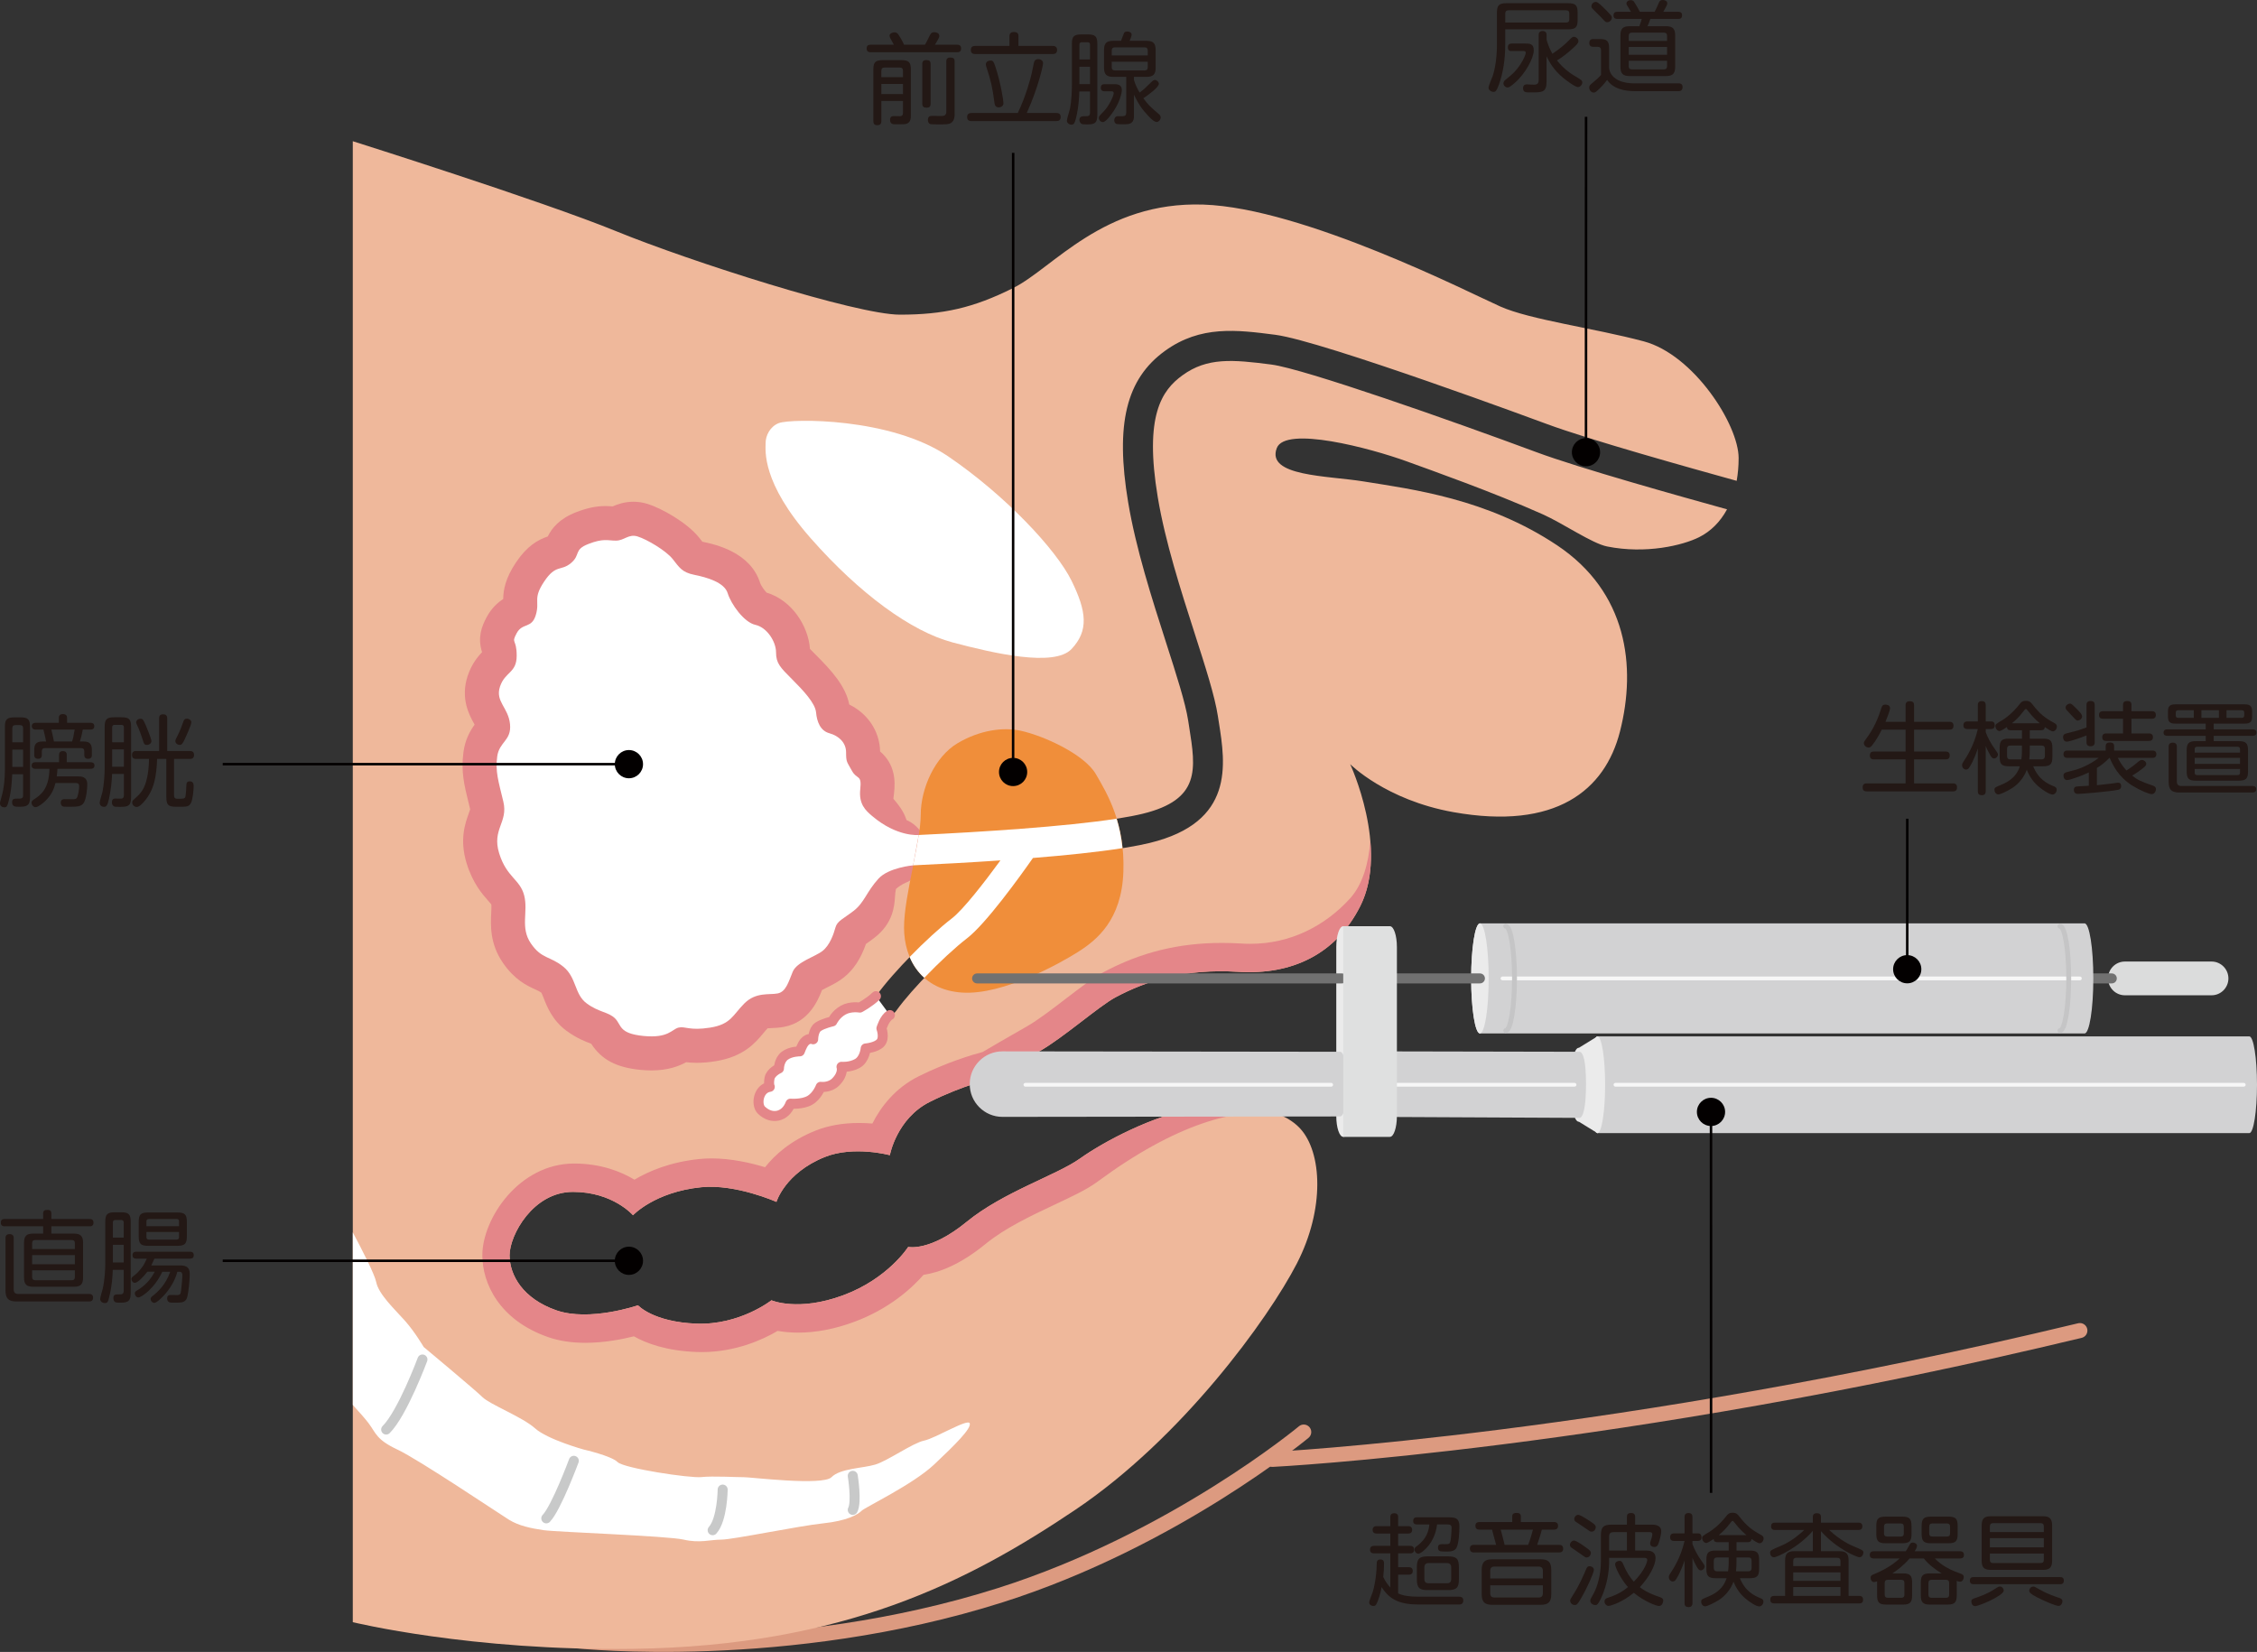 <?xml version="1.0" encoding="UTF-8"?>
<svg id="_レイヤー_1" data-name="レイヤー_1" xmlns="http://www.w3.org/2000/svg" version="1.1" viewBox="0 0 451.074 330.17">
  <rect x="0" y="0" width="451.074" height="330.17" fill="#333333" stroke="none"/>
  <!-- Generator: Adobe Illustrator 29.3.1, SVG Export Plug-In . SVG Version: 2.1.0 Build 151)  -->
  <defs>
    <style>
      .st0 {
        stroke: #030000;
        stroke-miterlimit: 10;
        stroke-width: .5px;
      }

      .st0, .st1, .st2, .st3, .st4, .st5 {
        fill: none;
      }

      .st1 {
        stroke: #717171;
      }

      .st1, .st6, .st2, .st3, .st4, .st5 {
        stroke-linecap: round;
        stroke-linejoin: round;
      }

      .st1, .st6, .st5 {
        stroke-width: 2px;
      }

      .st6 {
        stroke: #e48689;
      }

      .st6, .st7 {
        fill: #fff;
      }

      .st8 {
        fill: #ebebeb;
      }

      .st2 {
        stroke: #dc9a80;
        stroke-width: 3px;
      }

      .st9 {
        fill: #030000;
      }

      .st3 {
        stroke: #c5c5c6;
        stroke-width: .974px;
      }

      .st10 {
        fill: #dbdcdc;
      }

      .st11 {
        fill: #231815;
      }

      .st12 {
        fill: #e48689;
      }

      .st4 {
        stroke: #f7f7f7;
        stroke-width: .75px;
      }

      .st5 {
        stroke: #c8c9c9;
      }

      .st13 {
        fill: #d2d2d3;
      }

      .st14 {
        fill: #efb89b;
      }

      .st15 {
        fill: #f08e3a;
      }

      .st16 {
        fill: #dfe0e0;
      }

      .st17 {
        fill: #c8c9c9;
      }
    </style>
  </defs>
  <path class="st2" d="M115.662,327.985s41.517,4.413,84.267-9.158c34.707-11.017,60.633-32.604,60.633-32.604"/>
  <path class="st2" d="M254.299,291.69s68.562-3.417,161.38-25.75"/>
  <path class="st14" d="M254.114,72.865c-7.795-1.008-12.822-1.444-17.762,2.124-4.187,3.024-7.687,8.073-4.964,24.408,1.474,8.845,4.611,18.608,7.379,27.223,2.153,6.701,4.012,12.487,4.627,16.481l.198,1.264c1.336,8.425,3.165,19.963-13.785,24.106-5.189,1.268-13.969,2.258-23.346,3.014-2.674,3.816-9.398,13.147-13.176,16.054-4.002,3.079-10.906,9.921-14.157,14.472-.488.683-1.256,1.047-2.036,1.047-.503,0-1.011-.151-1.451-.466-1.124-.802-1.384-2.364-.581-3.487,3.601-5.042,10.888-12.23,15.176-15.528,2.287-1.76,6.507-7.2,9.727-11.608-9.948.682-19.798,1.117-26.106,1.357-.561.652-1.024,1.396-1.263,2.233-1,3.5.167,4.833-2,6.5-2.167,1.667-3.259,2-3.63,3.333-.37,1.333-1.104,3.5-2.57,4.667-1.466,1.167-5.133,2.167-5.966,4.167-.833,2-1.333,4-3,4.333-1.667.333-4.333-.333-6.667,2-2.333,2.333-2.667,4.167-6.833,4.833-4.167.667-5-.333-6.333,0s-2,2.167-7,1.667-4.333-2.167-5.667-3.5c-1.333-1.333-3.167-1.167-5.667-3-2.5-1.833-2-5.167-4.667-7.333-2.667-2.167-4.333-1.5-6.5-4.667-2.167-3.167-.5-6.324-1.333-9.578-.833-3.255-3.5-3.588-5-8.422-1.5-4.833,1.833-6.167.833-10.333-1-4.167-1.622-6-1.228-9,.394-3,2.894-3.167,2.561-6.5-.333-3.333-3-4.5-2-7.5s3.333-2.667,3.333-6.167-1.167-2.333,0-4.5c1.167-2.167,3-.833,3.833-3.667s-.667-3.167,1.667-6.667c2.333-3.5,3.333-2,5.333-3.667,2-1.667.5-2.667,3.5-3.833,3-1.167,3.833-.667,5.5-.667s2.53-1.398,4.333-.833c1.915.6,5.667,2.833,7,4.5,1.333,1.667,1.833,2.667,4.333,3.167s6,1.5,6.667,3.667c.667,2.167,3.252,5.833,5.543,6.333,2.291.5,4.124,3.333,4.124,5.5s.833,3,3.167,5.333c2.333,2.333,4.667,4.833,4.833,6.667s.833,3.667,2.667,4.167c1.833.5,3.333,1.833,3.333,3.833s.167,1.833,1.167,3.667c1,1.833,2,.667,1.667,3.667-.333,3-.369,2.5.065,4.167.435,1.667,2.768,3.167,2.768,4.5,0,.259.054.563.155.882,14.058-.56,42.645-1.985,53.466-4.63,11.583-2.832,10.619-8.917,9.283-17.339l-.203-1.291c-.542-3.523-2.334-9.101-4.409-15.558-2.831-8.81-6.039-18.795-7.585-28.072-2.601-15.601-.397-24.65,7.369-30.258,7.115-5.139,14.366-4.202,22.044-3.21,9.481,1.226,53.81,17.664,54.257,17.83,8.462,3.143,28.655,8.781,37.947,11.359.252-1.422.391-2.937.391-4.547.002-6.667-8.966-20.667-18.966-23.333-10-2.667-22.667-4.299-28.667-6.966-6-2.667-39.333-19.701-59.333-20.368s-30,12.667-38,16.667-14,5.333-22.667,5.333-42-10.667-56.667-16.667c-14.667-6-52.667-18-52.667-18v296s23.643,5.796,56,5.333c42.167-.603,67.04-13.441,88.374-27.775,21.333-14.333,38.626-38.225,44.293-49.225,5.667-11,5.028-22.275.667-27-4-4.333-12.667-5.333-21-4-8.333,1.333-18.333,6.667-23,10-4.667,3.333-15.333,6.667-22.667,12.667-7.333,6-11.667,5-11.667,5,0,0-4,6.333-13,9.667s-14.333,1-14.333,1c0,0-6.333,5-15,4.667-8.667-.333-11.667-3.667-11.667-3.667,0,0-9.667,3.333-16.333,1-6.667-2.333-9.333-7-9.333-11s4.667-12.667,12.667-12.667,12,4.667,12,4.667c0,0,4.333-4.667,13.656-5.602,6.883-.69,15.011,2.935,15.011,2.935,0,0,1.711-5.769,9.654-8.966,5.796-2.333,13.012-.367,13.012-.367,0,0,1.333-7.333,8-10.667,6.667-3.333,12.498-4.667,12.498-4.667,0,0,4.756-2.815,9.465-5.482s11.833-8.982,15.146-10.75c6.245-3.333,13.891-5.752,24.558-5.086s19.498-3.517,24.333-13.11c5.833-11.573-2-28.396-2-28.396,0,0,7.1,7.175,20.63,9.59,20.453,3.65,30.285-4.35,33.286-16.1,3.346-13.1,1.417-27.917-12.583-37.25-14-9.333-28.984-11.185-38.667-12.75-7.239-1.17-19.5-1-17.333-6.667,1.717-4.49,18.667,0,26,2.667,5.187,1.886,17.043,6.073,27.078,10.538,4.153,1.848,9.921,5.858,12.947,6.463,7.751,1.551,15.115-.217,18.393-1.865,2.335-1.173,4.222-3.075,5.568-5.562-9.452-2.622-29.438-8.207-38.114-11.429-17.021-6.322-46.443-16.665-52.937-17.504Z"/>
  <path class="st12" d="M249.899,188.641c-.591,0-1.201-.02-1.811-.058-1.295-.081-2.587-.122-3.84-.122-8.701,0-16.245,1.864-23.741,5.865-1.983,1.058-4.499,2.986-7.411,5.219-2.686,2.059-5.729,4.393-7.859,5.598-3.637,2.06-7.337,4.228-8.85,5.119-2.033.538-7.169,2.05-12.855,4.893-4.557,2.278-7.473,6.013-9.183,9.408-.832-.07-1.731-.114-2.674-.114-3.24,0-6.179.522-8.737,1.552-4.943,1.99-8.083,4.815-10.035,7.295-2.908-.883-6.785-1.762-10.696-1.762-.816,0-1.618.039-2.383.116-5.865.589-10.172,2.43-13.021,4.134-2.721-1.633-6.741-3.227-12.068-3.227-11.023,0-18.336,11.036-18.336,18.336,0,5.683,3.449,12.962,13.13,16.351,2.175.761,4.679,1.147,7.442,1.147,3.751,0,7.327-.696,9.717-1.298,2.47,1.401,6.476,2.899,12.496,3.131.353.014.703.02,1.05.02,6.781,0,12.196-2.476,15.188-4.235,1.115.198,2.489.347,4.094.347,3.578,0,7.343-.723,11.189-2.147,7.038-2.607,11.521-6.727,13.866-9.404,3.053-.446,7.282-1.986,12.421-6.191,3.857-3.156,9.036-5.598,13.604-7.752,3.479-1.641,6.511-3.021,8.768-4.689,15.559-11.498,27.85-14.876,36.136-13.481-4.48-1.836-10.648-2.095-16.652-1.135-8.333,1.333-18.333,6.667-23,10-4.667,3.333-15.333,6.667-22.667,12.667-7.333,6-11.667,5-11.667,5,0,0-4,6.333-13,9.667-9,3.333-14.333,1-14.333,1,0,0-6.333,5-15,4.667-8.667-.333-11.667-3.667-11.667-3.667,0,0-9.667,3.333-16.333,1-6.667-2.333-9.333-7-9.333-11s4.667-12.667,12.667-12.667,12,4.667,12,4.667c0,0,4.333-4.667,13.656-5.602,6.883-.69,15.011,2.935,15.011,2.935,0,0,1.711-5.769,9.654-8.966,5.796-2.333,13.012-.367,13.012-.367,0,0,1.333-7.333,8-10.667,6.667-3.333,12.498-4.667,12.498-4.667,0,0,4.756-2.815,9.465-5.482,4.709-2.667,11.833-8.982,15.146-10.75,6.245-3.333,13.891-5.752,24.558-5.085,10.667.667,19.498-3.517,24.333-13.11,2.043-4.053,2.407-8.749,2.021-13.141-.317,4.632-1.599,8.867-4.021,11.547-5.012,5.547-11.962,9.106-19.947,9.106Z"/>
  <path class="st12" d="M130.201,213.946c-.721,0-1.489-.041-2.282-.12-4.748-.475-7.71-2.043-9.757-5.206-1.161-.438-2.91-1.102-4.922-2.578-2.839-2.082-3.927-4.868-4.577-6.532-.146-.372-.338-.865-.457-1.086-.324-.248-.602-.38-1.246-.676-1.636-.75-4.108-1.885-6.479-5.349-2.602-3.802-2.424-7.489-2.307-9.929.029-.608.064-1.351.016-1.706-.126-.163-.374-.443-.563-.658-1.243-1.411-3.123-3.542-4.361-7.533-1.476-4.753-.283-8.055.429-10.027.094-.26.217-.598.271-.791l-.348-1.431c-.841-3.415-1.505-6.112-.995-9.989.343-2.604,1.416-4.376,2.235-5.502-.042-.075-.083-.149-.121-.218-.902-1.62-2.78-4.991-1.263-9.543.771-2.311,1.979-3.794,2.865-4.726-.914-2.934-.099-5.101.934-7.016.969-1.8,2.207-2.901,3.293-3.595.035-1.867.437-4.139,2.536-7.287,2.199-3.299,4.348-4.542,6.368-5.219.843-1.701,2.355-3.563,5.659-4.848,2.198-.854,4.016-1.235,5.896-1.235.497,0,.957.028,1.421.064.878-.382,2.301-.926,4.145-.926.963,0,1.93.15,2.874.447,2.733.857,7.825,3.677,10.276,6.742.175.218.583.743.626.799,2.679.542,9.676,2.141,11.564,8.285.174.486.82,1.427,1.281,1.89,5.12,1.542,8.354,6.763,8.662,11.248.323.342.778.797,1.198,1.217,3.104,3.104,5.94,6.205,6.66,9.902,3.703,1.812,6.087,5.349,6.163,9.376,3.028,2.604,3.055,5.941,2.794,8.286,0,0-.13,1.136-.136,1.183.035.041.068.08.099.116.776.912,1.927,2.263,2.522,4.12,1.955.854,3.459,2.609,3.931,4.812.695,3.249-1.058,6.523-4.146,7.748-.647.273-1.542.859-1.895,1.238-.119.502-.146.916-.186,1.499-.124,1.87-.355,5.349-4.137,8.257-.636.489-1.191.881-1.675,1.217-1.023,2.954-2.482,5.159-4.438,6.715-1.063.846-2.244,1.435-3.285,1.955-.311.155-.717.358-1.047.537-.873,2.219-2.668,6.382-7.535,7.355-.955.191-1.823.226-2.521.253-.265.01-.602.024-.826.046-.297.312-.571.641-.881,1.014-1.544,1.856-3.878,4.661-9.533,5.566-1.346.215-2.565.32-3.729.32-.843,0-1.555-.057-2.132-.125-1.377.757-3.578,1.644-6.941,1.644Z"/>
  <path class="st10" d="M441.987,198.929h-17.31c-1.863,0-3.373-1.51-3.373-3.373s1.51-3.373,3.373-3.373h17.31c1.863,0,3.373,1.51,3.373,3.373s-1.51,3.373-3.373,3.373Z"/>
  <line class="st1" x1="416.929" y1="195.556" x2="422.054" y2="195.556"/>
  <path class="st13" d="M416.612,184.554h-120.842c-.967,0-1.75,4.925-1.75,11.001s.783,11.001,1.75,11.001h120.842c.966,0,1.75-4.925,1.75-11.001s-.784-11.001-1.75-11.001Z"/>
  <ellipse class="st8" cx="295.77" cy="195.556" rx="1.75" ry="11.001"/>
  <ellipse class="st17" cx="319.256" cy="216.811" rx="1.538" ry="9.668"/>
  <path class="st13" d="M449.536,207.143h-130.28c-.849,0-1.538,4.328-1.538,9.668s.688,9.668,1.538,9.668h130.28c.849,0,1.538-4.328,1.538-9.668s-.689-9.668-1.538-9.668Z"/>
  <path class="st8" d="M319.256,207.143h0l-3.684,2.268c-.849,0-1.538,2.061-1.538,7.4s.688,7.4,1.538,7.4l3.684,2.268h0c.849,0,1.538-4.328,1.538-9.668s-.689-9.668-1.538-9.668Z"/>
  <path class="st13" d="M315.66,210.217l-41.843-.083v13.096l41.843.201c.726,0,1.315-2.084,1.315-6.749s-.589-6.465-1.315-6.465Z"/>
  <path class="st15" d="M204.013,146.057c4.569,1.004,12.667,4.667,15,8.667s5.833,9.833,5.5,19.5-5.333,13.667-9,16c-3.667,2.333-15,8.667-23.167,8.167s-11.667-6.667-11.667-13,3.333-17.167,3.333-22.5,2.859-11.667,7.346-14.333c4.487-2.667,9.186-3.262,12.654-2.5Z"/>
  <path class="st7" d="M182.485,172.958c5.247-.245,11.332-.571,17.458-.99-3.22,4.408-7.44,9.849-9.727,11.608-2.291,1.763-5.438,4.638-8.422,7.701.665,1.58,1.637,3.002,2.933,4.159,2.975-3.109,6.236-6.126,8.538-7.897,3.778-2.906,10.501-12.237,13.176-16.054,6.615-.533,12.926-1.183,17.896-1.965-.221-2.184-.638-4.138-1.173-5.885-10.318,1.603-27.014,2.649-39.557,3.254-.285,1.856-.694,3.932-1.122,6.069Z"/>
  <g>
    <path class="st11" d="M2.44,154.745c-.06,1.181-.14,3.381-.74,5.481-.22.82-.34,1.14-.82,1.14-.42,0-.88-.26-.88-.779,0-.2.02-.301.34-1.461.46-1.58.64-3.541.64-5.301v-8.562c0-1.44.38-1.881,1.88-1.881h1.26c1.46,0,1.88.4,1.88,1.881v14.123c0,1.72-.74,1.86-2.241,1.86-.7,0-1.34,0-1.34-.921,0-.7.44-.7,1.061-.7.84,0,1.14,0,1.14-.72v-4.161h-2.181ZM2.46,148.364h2.161v-2.801c0-.42-.2-.641-.64-.641h-.88c-.44,0-.64.221-.64.641v2.801ZM4.621,149.824h-2.161v3.461h2.161v-3.461ZM11.482,153.665c-.02.44-.06.84-.14,1.521h4.321c.52,0,1.78,0,1.78,1.58,0,.8-.18,2.841-.68,3.661s-1.34.82-3,.82c-1,0-1.121,0-1.3-.12-.3-.181-.32-.58-.32-.681,0-.68.46-.7.78-.72.22-.021,1.28.02,1.5.02.56,0,.88-.02,1.04-.5.18-.48.36-1.54.36-2.08,0-.641-.42-.66-.72-.66h-4.021c-.28,1.12-.72,2.32-2.061,3.62-.44.421-1.4,1.2-1.9,1.2-.48,0-.82-.479-.82-.899,0-.261.14-.42.44-.62,1.34-.881,3.061-2.041,3.141-6.142h-2.821c-.42,0-.74-.18-.74-.66,0-.66.6-.66.74-.66h4.741v-1.48c0-.439.22-.74.78-.74.66,0,.76.44.76.74v1.48h4.761c.3,0,.78.08.78.66,0,.64-.6.66-.78.66h-6.622ZM11.763,143.482c0-.18,0-.76.8-.76.66,0,.84.36.84.76v.98h4.681c.12,0,.76,0,.76.681,0,.399-.22.68-.74.68h-1.561c-.2,1.061-.28,1.44-.58,2.381h.76c1.44,0,1.64.76,1.64,1.8v.86c0,.22,0,.801-.76.801-.561,0-.76-.32-.76-.761v-.76c0-.44-.22-.62-.6-.62h-7.262c-.44,0-.62.22-.62.62v.76c0,.26-.06.761-.74.761-.78,0-.78-.601-.78-.801v-.86c0-.96.14-1.8,1.621-1.8h.74c-.04-.34-.1-.601-.52-2.381h-1.601c-.6,0-.72-.42-.72-.68,0-.62.52-.681.76-.681h4.641v-.98ZM14.403,148.204c.22-.681.34-1.24.52-2.381h-4.661c.22.92.3,1.301.52,2.381h3.621Z"/>
    <path class="st11" d="M22.4,154.686c-.06,1.54-.2,3-.6,4.9-.3,1.421-.56,1.681-1,1.681-.26,0-.88-.14-.88-.84,0-.341.5-1.82.56-2.141.28-1.421.44-3.361.44-4.821v-8.222c0-1.42.38-1.88,1.88-1.88h1.52c1.46,0,1.88.399,1.88,1.88v14.144c0,1.76-.68,1.88-2.22,1.88-.96,0-1.021-.02-1.12-.06-.12-.04-.5-.261-.5-.841,0-.76.521-.76.72-.76.18,0,1.041.04,1.2.02.38-.06.48-.319.48-.7v-4.24h-2.361ZM22.42,148.364h2.341v-3.001c0-.32-.16-.48-.48-.48h-1.38c-.3,0-.48.141-.48.48v3.001ZM24.761,149.784h-2.341v3.461h2.341v-3.461ZM34.783,158.966c0,.681.42.681.78.681,1.36,0,1.44,0,1.54-.721.06-.54.12-.96.14-1.9.02-.38.02-.859.68-.859.72,0,.78.56.78.96,0,.76-.18,2.7-.54,3.36-.42.761-.78.761-2.44.761-1.761,0-2.481,0-2.481-1.881v-7.682h-1.84c-.14,3.381-.52,6.182-2.661,8.602-.26.28-.9,1.001-1.4,1.001-.541,0-.92-.44-.92-.9,0-.261.1-.4.32-.58,1.36-1.221,2.14-1.94,2.68-4.481.18-.88.34-2.061.36-3.641h-2.581c-.2,0-.82,0-.82-.78,0-.8.6-.8.82-.8h4.601v-6.502c0-.2,0-.84.76-.84.56,0,.86.22.86.84v6.502h4.521c.22,0,.84,0,.84.78s-.58.8-.84.8h-3.161v7.281ZM29.082,144.843c.58,1.36.9,2.241,1.02,2.621.12.38.16.54.16.68,0,.38-.4.74-.88.74-.54,0-.58-.12-.96-1.32-.14-.439-.5-1.48-.74-2.021-.12-.239-.48-1-.48-1.18,0-.221.24-.7.88-.7.44,0,.541.14,1,1.18ZM38.244,144.363c0,.54-1.161,3.04-1.26,3.261-.521,1.1-.7,1.26-1.061,1.26-.54,0-.88-.439-.88-.72,0-.261.04-.36.46-1.16.46-.86.98-2.301,1.2-2.921.06-.18.2-.44.66-.44.44,0,.88.32.88.721Z"/>
  </g>
  <g>
    <path class="st11" d="M184.866,8.94c.24-.42.3-.541.86-1.661.26-.52.42-.84.98-.84.34,0,1.02.12,1.02.74,0,.28-.1.5-.88,1.761h4.441c.2,0,.8,0,.8.74,0,.76-.581.76-.8.76h-17.284c-.2,0-.8,0-.8-.76,0-.74.58-.74.8-.74h4.641c-.1-.22-.66-1.161-.74-1.36-.12-.24-.12-.48-.12-.5,0-.36.6-.62,1-.62.38,0,.62.2.84.56.24.36.76,1.221,1.06,1.921h4.181ZM176.144,20.183v4.001c0,.36-.08.84-.8.84-.62,0-.8-.32-.8-.84v-10.282c0-1.48.42-1.88,1.88-1.88h3.741c1.42,0,1.88.38,1.88,1.88v9.082c0,.66-.04,1.46-.84,1.74-.36.12-.44.12-2.281.12-.38,0-1.04,0-1.04-.88,0-.76.5-.76.82-.76.18,0,1.061.02,1.201.02.56-.04.56-.5.56-.68v-2.36h-4.321ZM176.144,15.421h4.321v-1.28c0-.42-.2-.64-.64-.64h-3.041c-.46,0-.641.22-.641.64v1.28ZM180.465,16.782h-4.321v2.021h4.321v-2.021ZM185.986,20.723c0,.24,0,.8-.78.8-.62,0-.88-.22-.88-.8v-7.941c0-.24.02-.78.78-.78.621,0,.88.2.88.78v7.941ZM190.787,22.723c0,.54-.02,1.42-.74,1.86-.46.28-.96.28-2.541.28-.34,0-1.44,0-1.641-.08-.4-.18-.42-.66-.42-.82,0-.76.5-.8.78-.8.3,0,1.66.02,1.94.02.42,0,.96-.04.96-.9v-9.982c0-.3.04-.8.78-.8.6,0,.88.16.88.8v10.422Z"/>
    <path class="st11" d="M206.626,12.581c.06-.26.18-.76.88-.76.52,0,.96.34.96.8,0,.48-.98,4.941-3.261,9.962h5.901c.2,0,.88,0,.88.8,0,.78-.6.82-.88.82h-16.923c-.22,0-.9,0-.9-.8,0-.78.62-.82.9-.82h9.222c1.681-3.44,2.661-7.301,2.821-8.082l.4-1.92ZM210.367,9.18c.2,0,.9,0,.9.8,0,.82-.66.82-.9.82h-15.463c-.22,0-.88,0-.88-.8,0-.72.48-.82.88-.82h6.842v-1.92c0-.22,0-.86.86-.86.74,0,.94.3.94.86v1.92h6.821ZM198.984,13.501c1,3.021,1.561,6.521,1.561,7.122,0,.72-.72.84-.94.84-.66,0-.8-.5-.84-.8-.46-3.401-.66-4.281-1.66-7.381-.04-.14-.08-.32-.08-.44,0-.28.22-.74,1-.74.5,0,.64.4.96,1.4Z"/>
    <path class="st11" d="M215.704,18.282c-.06,2.88-.54,4.901-.7,5.481-.22.82-.38,1.161-.86,1.161-.42,0-.92-.32-.92-.8,0-.4.56-2.081.62-2.44.34-1.741.38-3.921.38-4.701v-8.222c0-1.46.4-1.88,1.88-1.88h1.32c1.44,0,1.881.38,1.881,1.88v14.223c0,1.62-.521,1.88-2,1.88-.32,0-.88,0-1.081-.08-.2-.08-.5-.36-.5-.82,0-.64.48-.74.98-.74.08,0,.66,0,.72-.02.34-.08.42-.34.42-.68v-4.241h-2.141ZM215.724,11.881h2.121v-2.96c0-.32-.16-.48-.48-.48h-1.141c-.32,0-.5.14-.5.48v2.96ZM217.844,13.341h-2.121v3.48h2.121v-3.48ZM222.505,16.822c.7,0,1.7,0,1.7,1.18,0,.521-.38,2.661-2.261,5.061-.4.521-1.06,1.34-1.54,1.34-.46,0-.8-.44-.8-.82,0-.32.1-.42.98-1.32,1.1-1.121,2-3.141,2-3.641,0-.3-.2-.38-.48-.38h-1.4c-.56,0-.7-.36-.7-.7,0-.5.26-.72.74-.72h1.761ZM224.045,8.16c.1-.26.54-1.46.6-1.561s.18-.3.66-.3c.24,0,.86.08.86.68,0,.24-.28.9-.4,1.18h3.361c1.3,0,1.84.44,1.84,1.84v3.521c0,1.4-.56,1.84-1.84,1.84h-2.5v.601c.3,1.06.78,1.94,1.14,2.541.84-.64,1.021-.8,2.5-2.261.04-.06.28-.26.561-.26.4,0,.78.44.78.76,0,.72-2.2,2.301-3.101,2.901,1.061,1.42,1.28,1.6,3.161,3.221.18.16.3.36.3.6,0,.44-.38.92-.8.92-.52,0-1.24-.76-1.66-1.2-1.38-1.46-1.94-2.36-2.881-4.241v4.041c0,.84,0,1.86-1.74,1.86-.32,0-1.4,0-1.621-.04-.58-.1-.58-.7-.58-.78,0-.32.16-.72.62-.8h1.061c.52,0,.72-.24.72-.72v-7.142h-2.601c-1.34,0-1.841-.5-1.841-1.84v-3.521c0-1.38.521-1.84,1.841-1.84h1.56ZM222.185,11.081h7.202v-.98c0-.38-.16-.64-.64-.64h-5.921c-.42,0-.64.2-.64.64v.98ZM222.185,12.341v1.08c0,.44.22.66.64.66h5.921c.42,0,.64-.2.64-.66v-1.08h-7.202Z"/>
  </g>
  <g>
    <path class="st11" d="M291.63,319.134c.2,0,.82.02.82.74,0,.8-.601.82-.841.82h-8.081c-3.901,0-5.861-1.06-7.402-3.481-.18,1.021-.58,2.521-1.04,3.381-.08.16-.22.4-.6.4-.301,0-.841-.18-.841-.72,0-.36.601-1.761.7-2.061.301-.98.761-3.061.801-5.681,0-.3.02-.84.74-.84s.72.54.72.84c0,.9-.06,1.78-.16,2.661.48,1,1.021,1.68,1.421,2.1v-6.821h-3.221c-.2,0-.841,0-.841-.74,0-.76.62-.76.841-.76h3.221v-2.46h-2.701c-.2,0-.84,0-.84-.74s.64-.74.84-.74h2.701v-1.8c0-.22,0-.78.76-.78.8,0,.8.541.8.78v1.8h1.961c.2,0,.84,0,.84.74s-.64.74-.84.74h-1.961v2.46h2.36c.2,0,.841,0,.841.76,0,.74-.66.74-.841.74h-2.36v2.761h2.081c.2,0,.84,0,.84.76,0,.74-.64.74-.84.74h-2.081v3.741c1.021.48,2.32.66,4.161.66h8.042ZM283.188,304.691c-.199,0-.76,0-.76-.7,0-.72.561-.72.76-.72h6.481c1.381,0,2.001.32,2.001,1.82,0,1.061-.101,3.441-.601,4.301-.32.56-.96.72-1.82.72-.3,0-1.24,0-1.46-.08-.34-.14-.4-.46-.4-.68,0-.5.24-.72.76-.72.181,0,.98.02,1.141,0,.46-.06.54-.28.641-.84.12-.72.18-2.28.18-2.38,0-.32-.04-.72-.76-.72h-2.141c-.101.74-.36,2.5-1.66,4.181-.66.86-1.641,1.661-2.101,1.661-.381,0-.74-.38-.74-.82,0-.34.16-.48.359-.62,2.121-1.5,2.481-3.221,2.601-4.401h-2.48ZM291.57,315.653c0,1.66-.46,2.16-2.16,2.16h-4.081c-1.641,0-2.16-.44-2.16-2.16v-2.4c0-1.681.46-2.181,2.16-2.181h4.081c1.681,0,2.16.48,2.16,2.181v2.4ZM290.03,313.273c0-.561-.28-.86-.86-.86h-3.641c-.58,0-.86.3-.86.86v2.32c0,.64.34.86.86.86h3.641c.5,0,.86-.2.86-.86v-2.32Z"/>
    <path class="st11" d="M310.55,304.211c.22,0,.84,0,.84.76,0,.66-.48.76-.84.76h-2.401c-.14.541-.439,1.621-.939,3.041h4.381c.28,0,.82.04.82.76,0,.581-.341.76-.82.76h-16.983c-.221,0-.841,0-.841-.76,0-.72.54-.76.841-.76h4.4c-.14-.48-.7-2.621-.82-3.041h-2.5c-.301,0-.82-.06-.82-.76,0-.581.34-.76.82-.76h6.541v-1.101c0-.26.04-.72.82-.72.601,0,.9.16.9.72v1.101h6.602ZM310.03,318.614c0,1.581-.58,2.141-2.141,2.141h-9.622c-1.521,0-2.141-.52-2.141-2.141v-4.821c0-1.601.62-2.141,2.141-2.141h9.622c1.521,0,2.141.52,2.141,2.141v4.821ZM308.349,315.493v-1.521c0-.56-.26-.86-.859-.86h-8.822c-.681,0-.84.4-.84.86v1.521h10.521ZM308.349,316.854h-10.521v1.58c0,.641.319.86.84.86h8.822c.56,0,.859-.24.859-.86v-1.58ZM305.409,308.772c.38-.9.84-2.601.96-3.041h-6.441c.2.72.641,2.401.78,3.041h4.701Z"/>
    <path class="st11" d="M317.127,309.412c.72.52.819.7.819.96,0,.42-.34.92-.84.92-.26,0-.32-.04-1.3-.76-.44-.32-1.16-.8-1.621-1.12-.239-.16-.42-.3-.42-.62,0-.46.4-.88.801-.88.5,0,1.94,1.04,2.561,1.5ZM318.547,313.773c0,.54-1.181,3.261-2.461,5.501-.819,1.46-1.02,1.521-1.36,1.521-.479,0-.92-.38-.92-.88,0-.2.04-.28.641-1.24,1.26-1.96,2-3.761,2.561-5.061.16-.4.34-.58.7-.58.279,0,.84.22.84.74ZM316.887,303.471c.6.38,1.24.78,1.72,1.18.221.2.32.38.32.58,0,.36-.28.9-.84.9-.26,0-.3-.02-1.08-.58-.32-.24-1.78-1.181-2.081-1.4-.12-.08-.3-.24-.3-.56,0-.4.38-.82.76-.82.36,0,1.081.44,1.501.7ZM328.95,309.912c.74,0,1.92.08,1.92,1.54,0,1.36-1.22,3.721-3.141,5.781.54.42,1.541,1.161,4.001,1.98.3.1.681.26.681.7,0,.1-.101,1.08-.86,1.08-.521,0-3.001-.94-5.021-2.64-2.521,2.06-4.781,2.621-5.041,2.621-.5,0-.82-.48-.82-.88,0-.54.44-.68.721-.76,1.86-.6,3.04-1.34,3.961-2.121-1.581-1.8-2.561-4.081-2.561-4.521,0-.52.52-.72.86-.72.439,0,.58.28.72.6.74,1.76,1.44,2.76,2.16,3.561,2.301-2.34,2.681-4.061,2.681-4.321,0-.42-.4-.44-.56-.44h-7.062v.88c0,1.14-.2,4.341-1.701,7.362-.479.98-.68,1.2-1.06,1.2-.34,0-1-.26-1-.88,0-.26.02-.3.68-1.46.74-1.34,1.44-3.761,1.44-6.421v-5.161c0-1.661.48-2.161,2.181-2.161h3.021v-1.561c0-.5.18-.76.86-.76.76,0,.78.54.78.76v1.561h3.181c.62,0,2.04,0,2.04,1.36,0,.62-.38,1.98-.601,2.541-.18.44-.46.56-.739.56-.12,0-.881,0-.881-.72,0-.22.04-.28.221-.82.14-.38.22-.86.22-1.02,0-.4-.42-.4-.54-.4h-2.9v3.681h2.16ZM321.588,309.912h3.561v-3.681h-2.701c-.52,0-.859.2-.859.86v2.821Z"/>
    <path class="st11" d="M338.248,320.394c0,.22-.021.82-.74.82-.521,0-.841-.16-.841-.82v-8.521c-.14.44-.76,2.36-1.72,3.821-.101.16-.28.4-.641.4-.34,0-.78-.32-.78-.86,0-.26.061-.42.28-.74.521-.78,2.101-3.141,2.86-6.501h-2.04c-.2,0-.84,0-.84-.72,0-.54.24-.8.84-.8h2.04v-3.241c0-.36.08-.82.78-.82.62,0,.801.32.801.82v3.241h1.08c.24,0,.72.04.72.76,0,.52-.26.76-.72.76h-1.08v.62c.38,1.08,1.08,2.36,1.8,3.341q.641.86.641,1.1c0,.46-.4.82-.78.82-.34,0-.521-.24-.82-.76-.2-.36-.6-1.081-.84-1.74v9.021ZM342.869,315.433c-1.461,0-1.841-.46-1.841-1.88v-1.78c0-1.46.42-1.86,1.881-1.86h2.58v-1.681h-2.24c-.3,0-.721-.02-.761-.64-.38.26-1.18.8-1.5.8-.42,0-.8-.5-.8-.96,0-.4.06-.44,1.48-1.28.479-.3,1.88-1.26,3.34-3.121.261-.34.521-.68,1.261-.68.76,0,1.021.34,1.3.7,1.561,2,2.561,2.74,4.361,3.721.24.14.54.3.54.72,0,.44-.34.96-.8.96-.38,0-1.181-.56-1.62-.86-.04.62-.501.64-.761.64h-2.24v1.681h2.641c1.42,0,1.88.38,1.88,1.86v1.78c0,1.48-.42,1.88-1.88,1.88h-1.961c1.08,2.661,2.861,3.481,4.121,4.001.34.14.58.26.58.68,0,.52-.4.96-.84.96-.54,0-1.801-.74-2.86-1.66-1.36-1.18-1.961-2.521-2.281-3.281-.5,1.38-1.5,2.761-2.96,3.681-.961.6-2.281,1.24-2.721,1.24-.5,0-.78-.5-.78-.92,0-.44.12-.48,1.16-.92,1.16-.48,3.141-1.32,3.921-3.781h-2.2ZM345.489,311.292h-2.32c-.46,0-.66.24-.66.66v1.44c0,.4.18.66.66.66h2.2c.12-.9.12-1.54.12-1.92v-.84ZM349.049,306.832c-.399-.34-1.26-1.041-2.34-2.441-.28-.36-.32-.4-.44-.4-.14,0-.18.06-.46.42-1,1.32-1.66,1.861-2.32,2.421h5.561ZM347.049,312.052c0,.581-.021,1.44-.101,2h2.48c.461,0,.641-.26.641-.66v-1.44c0-.42-.18-.66-.641-.66h-2.38v.76Z"/>
    <path class="st11" d="M367.589,310.032c1.32,0,1.86.46,1.86,1.84v7.102h2.08c.341,0,.82.06.82.74s-.399.76-.82.76h-16.923c-.261,0-.801-.02-.801-.74,0-.7.46-.76.801-.76h2.16v-7.102c0-1.34.5-1.84,1.86-1.84h3.681v-4.061c-2.841,3.301-7.121,5.281-7.781,5.281-.5,0-.761-.5-.761-.9,0-.46.2-.56,2.161-1.38,2.26-.96,3.96-2.521,4.681-3.181h-5.842c-.239,0-.8,0-.8-.72,0-.64.4-.74.8-.74h7.542v-1.161c0-.36.16-.72.76-.72.461,0,.86.12.86.72v1.161h7.481c.2,0,.801,0,.801.72,0,.74-.58.74-.801.74h-5.841c2.28,2.161,4.441,3.081,4.681,3.181,1.94.82,2.161.9,2.161,1.32,0,.36-.261.96-.801.96-.399,0-4.4-1.541-7.682-5.221v4.001h3.661ZM358.387,313.013h9.442v-1c0-.42-.181-.66-.641-.66h-8.161c-.461,0-.641.24-.641.64v1.02ZM367.83,314.273h-9.442v1.7h9.442v-1.7ZM367.83,317.213h-9.442v1.761h9.442v-1.761Z"/>
    <path class="st11" d="M380.288,314.473c1.48,0,1.86.44,1.86,1.88v2.46c0,1.42-.36,1.9-1.86,1.9h-3.261c-1.48,0-1.88-.42-1.88-1.9v-2.761c-.261.1-.44.16-.62.16-.421,0-.681-.44-.681-.84,0-.42.2-.54.62-.72,1.881-.76,3.681-1.76,5.182-3.161h-5.142c-.2,0-.82,0-.82-.7,0-.72.58-.74.82-.74h6.361c.12-.18.38-.541.721-1.181.18-.36.3-.56.7-.56.38,0,.84.26.84.66,0,.32-.26.74-.46,1.081h9.021c.221,0,.82.02.82.72,0,.66-.46.72-.82.72h-5.001c.66.66,1.94,1.94,5.182,3.041.319.12.6.24.6.7,0,.34-.2.9-.74.9-.2,0-.36-.04-.68-.16.02.16.02.22.02.38v2.46c0,1.42-.36,1.9-1.88,1.9h-3.421c-1.48,0-1.881-.44-1.881-1.9v-2.46c0-1.42.36-1.88,1.881-1.88h2.28c-1.34-.82-2.601-1.761-3.561-2.981h-2.841c-1.24,1.46-2.641,2.461-3.44,2.981h2.08ZM382.028,306.571c0,1.46-.399,1.88-1.88,1.88h-3.281c-1.44,0-1.88-.4-1.88-1.88v-1.561c0-1.46.399-1.88,1.88-1.88h3.281c1.44,0,1.88.4,1.88,1.88v1.561ZM380.488,305.151c0-.42-.18-.66-.641-.66h-2.68c-.48,0-.641.26-.641.66v1.32c0,.38.16.64.641.64h2.68c.461,0,.641-.22.641-.64v-1.32ZM380.608,316.394c0-.42-.18-.64-.641-.64h-2.66c-.44,0-.641.2-.641.64v2.32c0,.4.16.64.641.64h2.66c.461,0,.641-.24.641-.64v-2.32ZM391.25,306.571c0,1.44-.381,1.88-1.86,1.88h-3.461c-1.44,0-1.881-.4-1.881-1.88v-1.561c0-1.46.42-1.88,1.881-1.88h3.461c1.46,0,1.86.42,1.86,1.88v1.561ZM389.549,316.414c0-.46-.22-.66-.64-.66h-2.86c-.421,0-.641.2-.641.66v2.3c0,.42.2.64.641.64h2.86c.44,0,.64-.22.64-.64v-2.3ZM389.73,305.151c0-.42-.181-.66-.641-.66h-2.88c-.461,0-.641.24-.641.66v1.32c0,.42.18.64.641.64h2.88c.46,0,.641-.22.641-.64v-1.32Z"/>
    <path class="st11" d="M411.71,315.213c.22,0,.76,0,.76.7,0,.72-.52.72-.76.72h-17.264c-.2,0-.761,0-.761-.7,0-.72.54-.72.761-.72h17.264ZM398.448,319.554c-1.28.7-3.221,1.46-3.701,1.46-.66,0-.76-.72-.76-.92,0-.44.119-.48,1.18-.84,2.001-.68,2.881-1.26,3.941-1.94.079-.06.34-.22.6-.22.44,0,.78.48.74.86-.08.54-1.261,1.18-2,1.601ZM408.29,303.051c1.28,0,1.84.46,1.84,1.86v7.021c0,1.4-.56,1.84-1.84,1.84h-10.402c-1.32,0-1.841-.46-1.841-1.84v-7.021c0-1.36.48-1.86,1.841-1.86h10.402ZM408.469,306.211v-1.121c0-.42-.18-.66-.64-.66h-9.482c-.44,0-.66.22-.66.66v1.121h10.782ZM408.469,307.432h-10.782v1.84h10.782v-1.84ZM408.469,310.512h-10.782v1.26c0,.42.22.64.66.64h9.482c.46,0,.64-.24.64-.64v-1.26ZM407.889,317.833c1.32.76,3.001,1.32,3.721,1.561.221.08.58.2.58.66,0,.3-.22.92-.8.92-.5,0-2.721-.9-4.421-1.801-1.141-.6-1.42-.9-1.42-1.26,0-.3.26-.8.819-.8.24,0,.32.04,1.521.72Z"/>
  </g>
  <g>
    <path class="st11" d="M380.84,144.273v-3.301c0-.2,0-.82.8-.82.74,0,.9.34.9.82v3.301h7.082c.2,0,.8,0,.8.78,0,.68-.44.78-.8.78h-7.082v4.381h6.321c.221,0,.801,0,.801.76s-.5.8-.801.8h-6.321v4.802h7.762c.2,0,.82,0,.82.76,0,.58-.24.84-.82.84h-17.224c-.22,0-.82,0-.82-.8,0-.7.44-.8.82-.8h7.762v-4.802h-6.341c-.2,0-.801,0-.801-.779,0-.721.48-.78.801-.78h6.341v-4.381h-4.761c-.4.819-1.101,2.14-1.961,3.181-.3.38-.52.399-.66.399-.479,0-.96-.42-.96-.88,0-.2.08-.36.28-.62.92-1.261,2.141-2.921,3.221-6.401.12-.36.24-.681.8-.681.181,0,.94.04.94.7,0,.521-.76,2.321-.92,2.741h4.021Z"/>
    <path class="st11" d="M396.86,158.116c0,.22-.021.82-.74.82-.521,0-.841-.16-.841-.82v-8.521c-.14.439-.76,2.36-1.72,3.82-.101.16-.28.4-.641.4-.34,0-.78-.32-.78-.86,0-.26.061-.42.28-.74.521-.78,2.101-3.141,2.86-6.501h-2.04c-.2,0-.84,0-.84-.721,0-.54.24-.8.84-.8h2.04v-3.241c0-.359.08-.819.78-.819.62,0,.801.319.801.819v3.241h1.08c.24,0,.72.04.72.76,0,.521-.26.761-.72.761h-1.08v.62c.38,1.08,1.08,2.36,1.8,3.341q.641.859.641,1.1c0,.46-.4.82-.78.82-.34,0-.521-.24-.82-.76-.2-.36-.6-1.081-.84-1.74v9.021ZM401.481,153.155c-1.461,0-1.841-.46-1.841-1.881v-1.78c0-1.46.42-1.86,1.881-1.86h2.58v-1.681h-2.24c-.3,0-.721-.02-.761-.64-.38.26-1.18.8-1.5.8-.42,0-.8-.5-.8-.96,0-.4.06-.44,1.48-1.28.479-.3,1.88-1.26,3.34-3.12.261-.341.521-.681,1.261-.681.76,0,1.021.34,1.3.7,1.561,2,2.561,2.74,4.361,3.721.24.14.54.3.54.721,0,.439-.34.96-.8.96-.38,0-1.181-.561-1.62-.86-.04.62-.501.64-.761.64h-2.24v1.681h2.641c1.42,0,1.88.38,1.88,1.86v1.78c0,1.48-.42,1.881-1.88,1.881h-1.961c1.08,2.66,2.861,3.48,4.121,4.001.34.14.58.26.58.68,0,.521-.4.96-.84.96-.54,0-1.801-.739-2.86-1.66-1.36-1.18-1.961-2.521-2.281-3.28-.5,1.38-1.5,2.761-2.96,3.681-.961.6-2.281,1.24-2.721,1.24-.5,0-.78-.5-.78-.92,0-.44.12-.48,1.16-.921,1.16-.479,3.141-1.32,3.921-3.78h-2.2ZM404.101,149.015h-2.32c-.46,0-.66.239-.66.66v1.439c0,.4.18.66.66.66h2.2c.12-.899.12-1.54.12-1.92v-.84ZM407.662,144.554c-.399-.341-1.26-1.041-2.34-2.441-.28-.359-.32-.399-.44-.399-.14,0-.18.06-.46.42-1,1.32-1.66,1.86-2.32,2.421h5.561ZM405.662,149.774c0,.58-.021,1.44-.101,2h2.48c.461,0,.641-.26.641-.66v-1.439c0-.421-.18-.66-.641-.66h-2.38v.76Z"/>
    <path class="st11" d="M417,140.952c0-.3.021-.84.82-.84.7,0,.82.38.82.84v7.362c0,.239,0,.84-.82.84s-.82-.601-.82-.84v-1.32c-.76.3-3.28,1.24-3.94,1.24-.681,0-.74-.7-.74-.9,0-.58.359-.681.88-.8,1.86-.461,2.101-.521,3.801-1.141v-4.441ZM423.261,151.475c.359.721.92,1.681,1.72,2.521.78-.479,1.521-1.021,2.201-1.62.399-.34.62-.48.899-.48.4,0,.86.36.86.801,0,.26-.14.42-.68.86-.521.399-1.24.96-2.141,1.46,1.261.98,1.66,1.12,4.181,2.021.32.12.58.3.58.68,0,.28-.18,1-.86,1-.5,0-2.16-.659-3.841-1.68-2.78-1.721-3.96-4.161-4.541-5.562h-.06c-.74.78-1.58,1.461-2.501,2.021v3.44c.681-.08,1.94-.199,2.561-.279.221-.04,1.501-.221,1.621-.221.24,0,.66,0,.66.681,0,.58-.38.7-.601.74-1.7.359-7.361.82-7.981.82-.22,0-.86,0-.86-.82,0-.12,0-.48.38-.62.301-.101,2.201-.141,2.601-.181v-2.66c-1.62.78-3.86,1.521-4.341,1.521-.72,0-.72-.881-.72-.9,0-.5.42-.62.54-.66l1.68-.44c.78-.2,2.861-.92,4.821-2.44h-6.221c-.32,0-.82-.06-.82-.74,0-.72.6-.72.82-.72h7.621v-.881c0-.62.4-.739.9-.739s.78.239.78.72v.9h7.621c.28,0,.82.02.82.74s-.6.72-.82.72h-6.881ZM414.54,141.192c.3.28,1,.98,1.32,1.4.119.18.26.36.26.601,0,.46-.48.819-.86.819-.28,0-.36-.079-1-.779-.36-.4-.96-.98-1.301-1.4-.06-.08-.14-.221-.14-.4,0-.44.48-.8.84-.8.24,0,.36.04.881.56ZM430.042,142.152c.24,0,.82,0,.82.74,0,.7-.5.761-.82.761h-4.061v2.94h3.46c.2,0,.841,0,.841.74,0,.7-.521.76-.841.76h-8.481c-.22,0-.82,0-.82-.74,0-.72.561-.76.82-.76h3.341v-2.94h-3.98c-.28,0-.82-.021-.82-.74,0-.66.42-.761.82-.761h3.98v-1.3c0-.34.12-.74.8-.74.561,0,.881.18.881.74v1.3h4.061Z"/>
    <path class="st11" d="M442.42,145.773h7.802c.38,0,.74.14.74.641,0,.439-.26.66-.74.66h-7.802v1.06h4.981c1.44,0,1.881.38,1.881,1.881v4.141c0,1.46-.4,1.881-1.881,1.881h-8.502c-1.46,0-1.88-.4-1.88-1.881v-4.141c0-1.48.42-1.881,1.88-1.881h1.921v-1.06h-7.682c-.301,0-.74-.08-.74-.641,0-.48.319-.66.74-.66h7.682v-1.141h-6.021c-1.141,0-1.521-.359-1.521-1.439v-.98c0-1.04.34-1.44,1.521-1.44h13.783c1.1,0,1.52.34,1.52,1.44v.98c0,1.1-.42,1.439-1.52,1.439h-6.162v1.141ZM435.559,158.396c-1.54,0-2.141-.521-2.141-2.141v-6.981c0-.24,0-.84.82-.84s.82.6.82.84v6.921c0,.601.28.9.9.9h14.223c.28,0,.74.08.74.641,0,.46-.3.66-.74.66h-14.623ZM438.44,141.953h-3.121c-.319,0-.479.14-.479.479v.561c0,.32.14.479.479.479h3.121v-1.52ZM438.62,150.435h9.062v-.681c0-.3-.141-.5-.5-.5h-8.082c-.32,0-.48.16-.48.5v.681ZM447.682,151.475h-9.062v1.2h9.062v-1.2ZM438.62,153.695v.74c0,.28.12.479.48.479h8.082c.34,0,.5-.14.5-.479v-.74h-9.062ZM443.461,141.953h-3.501v1.52h3.501v-1.52ZM444.981,141.953v1.52h3.061c.32,0,.48-.159.48-.479v-.561c0-.28-.1-.479-.48-.479h-3.061Z"/>
  </g>
  <g>
    <path class="st11" d="M300.831,8.883c0,2.94-.42,5.721-1.3,8.121-.44,1.16-.62,1.36-1.04,1.36-.44,0-1.001-.34-1.001-.82,0-.399.721-2.04.841-2.38.22-.641.84-2.841.84-6.262V2.521c0-1.421.4-1.881,1.881-1.881h12.362c1.46,0,1.88.42,1.88,1.881v1.479c0,1.44-.399,1.86-1.88,1.86h-12.583v3.021ZM302.111,10.203c-.24,0-.76,0-.76-.74,0-.521.28-.761.76-.761h2.661c.92,0,1.76,0,1.76,1.36,0,1.58-1.74,4.761-3.86,6.562-.94.8-1.141.86-1.36.86-.48,0-.841-.42-.841-.82,0-.38.261-.601.461-.76,1.22-.98,2.28-1.821,3.38-3.801.28-.501.62-1.28.62-1.561,0-.34-.319-.34-.46-.34h-2.36ZM300.831,4.501h12.163c.46,0,.64-.22.64-.64v-1.16c0-.42-.2-.641-.64-.641h-11.503c-.42,0-.66.2-.66.641v1.8ZM309.092,16.304c0,2.161-.88,2.161-2.96,2.161h-.461c-.7,0-1.28,0-1.28-.86,0-.74.62-.74.74-.74.16,0,1.301.06,1.461.06.74,0,.92-.359.92-.92V6.962c0-.32.12-.76.78-.76.58,0,.8.319.8.76v.94c.141.52.44,1.58,1.16,2.841,1.681-1.101,2.781-2.161,2.921-2.301,1.061-1.061,1.08-1.08,1.38-1.08.461,0,.9.399.9.86,0,.42-.5.88-1.14,1.46-.98.88-2.001,1.721-3.141,2.4,1.18,1.5,2.641,2.561,3.16,2.86.54.32,1.44.86,1.601,1.001.18.14.3.319.3.52,0,.42-.38.94-.88.94-.62,0-2.78-1.7-2.841-1.761-2.12-1.72-2.9-3.341-3.421-4.4v5.061Z"/>
    <path class="st11" d="M335.514,16.664c.58,0,.76.36.76.72,0,.801-.58.841-.84.841h-8.622c-2.181,0-4.441-.48-5.621-2.261-.58.8-1.24,1.521-1.98,2.181-.36.32-.561.36-.7.36-.48,0-.9-.48-.9-1.001,0-.279.101-.439.36-.68,1.28-1.08,1.44-1.221,2-1.841v-4.921c0-.24-.04-.7-.64-.7h-.9c-.521,0-.8-.26-.8-.78,0-.72.5-.78.84-.78h1.24c1.44,0,1.881.381,1.881,1.881v3.761c0,.48.18,1.82,1.94,2.641.96.44,2.1.58,3.141.58h8.842ZM320.391,1.44c.319.301,1,.98,1.46,1.501.24.279.28.439.28.58,0,.479-.421.92-.921.92-.319,0-.399-.08-1.08-.84-.3-.32-1.06-1.061-1.8-1.801-.221-.22-.28-.36-.28-.54,0-.34.28-.88.9-.88.26,0,.6.26,1.44,1.06ZM332.954,5.241c1.3,0,1.84.461,1.84,1.841v6.262c0,1.359-.5,1.86-1.84,1.86h-7.262c-1.32,0-1.841-.48-1.841-1.86v-6.262c0-1.36.5-1.841,1.841-1.841h1.94c.34-.899.42-1.18.479-1.46h-4.86c-.221,0-.78,0-.78-.7,0-.66.46-.72.78-.72h2.7c-.22-.4-.3-.521-.7-1.181-.12-.2-.2-.32-.2-.5,0-.28.28-.641.881-.641.439,0,.56.181.74.461.399.64.8,1.32,1.06,1.86h2.961c.28-.58.62-1.24.82-1.761.1-.26.24-.601.8-.601.44,0,.9.221.9.641,0,.24-.1.46-.18.58-.141.28-.261.521-.62,1.141h3c.2,0,.761,0,.761.7,0,.72-.54.72-.761.72h-5.581c-.22.66-.34.94-.58,1.46h3.701ZM333.173,8.183v-1.001c0-.46-.22-.66-.66-.66h-6.361c-.42,0-.64.2-.64.66v1.001h7.661ZM333.173,9.383h-7.661v1.56h7.661v-1.56ZM333.173,12.143h-7.661v1.081c0,.399.18.64.64.64h6.361c.44,0,.66-.2.66-.64v-1.081Z"/>
  </g>
  <g>
    <path class="st11" d="M8.622,246.561v-1.46H.94c-.26,0-.78-.02-.78-.74s.56-.72.78-.72h7.682v-1.101c0-.56.28-.72.88-.72.74,0,.76.48.76.72v1.101h7.642c.22,0,.78,0,.78.74,0,.72-.56.72-.76.72h-7.662v1.46h4.501c1.32,0,1.84.48,1.84,1.84v6.941c0,1.38-.52,1.841-1.84,1.841H6.642c-1.34,0-1.84-.48-1.84-1.841v-6.941c0-1.38.52-1.84,1.84-1.84h1.98ZM2.741,257.724c0,.62.3.9.9.9h14.143c.2,0,.82,0,.82.74,0,.76-.6.76-.82.76H3.301c-1.561,0-2.201-.54-2.201-2.201v-10.422c0-.22,0-.84.82-.84s.82.6.82.84v10.222ZM6.421,249.642h8.542v-1.16c0-.42-.18-.64-.64-.64h-7.262c-.46,0-.64.24-.64.64v1.16ZM14.963,250.862H6.421v1.821h8.542v-1.821ZM6.421,253.903v1.34c0,.42.2.64.64.64h7.262c.42,0,.64-.18.64-.64v-1.34H6.421Z"/>
    <path class="st11" d="M22.541,253.803c-.06,1.3-.12,3.121-.74,5.521-.2.8-.28,1.12-.84,1.12-.5,0-.94-.3-.94-.82,0-.32.42-1.701.5-2,.4-1.66.521-3.961.521-5.041v-8.402c0-1.46.4-1.88,1.88-1.88h1.32c1.48,0,1.881.42,1.881,1.88v14.303c0,1.88-.88,1.88-2.381,1.88-.46,0-1.08,0-1.08-.92,0-.74.42-.74,1.16-.74.52,0,.9,0,.9-.72v-4.181h-2.181ZM22.561,247.361h2.161v-3.021c0-.3-.14-.5-.5-.5h-1.181c-.32,0-.48.18-.48.5v3.021ZM24.721,248.802h-2.161v3.521h2.161v-3.521ZM32.443,254.183c-1.601,3.421-4.221,5.141-4.801,5.141-.4,0-.7-.46-.7-.8,0-.32.2-.46.42-.581,1.6-.94,2.74-2.18,3.561-3.761h-1.48c-.72.98-1.94,2.221-2.5,2.221-.44,0-.68-.5-.68-.76,0-.22.12-.36.32-.52.56-.42,1.24-.96,2.101-2.241.12-.18.56-1.12.66-1.32h-2.101c-.2,0-.76,0-.76-.68,0-.7.56-.7.76-.7h10.722c.22,0,.76,0,.76.7,0,.68-.54.68-.76.68h-7.102c-.34.78-.46,1.041-.62,1.36h5.781c1.34,0,1.9.5,1.9,1.701,0,.9-.2,3.561-.52,4.681-.32,1.061-1.16,1.061-2.38,1.061-.36,0-.94,0-1.101-.06-.42-.12-.52-.48-.52-.82,0-.44.26-.66.68-.66.08,0,1.24.02,1.28.02.7,0,.74-.26.82-.86.12-.94.26-2.42.26-3.121,0-.28-.02-.68-.66-.68h-.34c-.42,1.681-1.48,3.501-2.841,4.901-.44.46-1.32,1.32-1.76,1.32-.42,0-.74-.42-.74-.76,0-.28.16-.44.38-.6,1.18-.94,2.601-2.241,3.541-4.861h-1.58ZM37.344,247.121c0,1.42-.38,1.88-1.88,1.88h-5.881c-1.44,0-1.86-.4-1.86-1.88v-2.9c0-1.48.4-1.88,1.86-1.88h5.881c1.46,0,1.88.4,1.88,1.88v2.9ZM29.262,245.081h6.521v-.96c0-.32-.14-.48-.48-.48h-5.541c-.36,0-.5.2-.5.48v.96ZM29.262,246.241v1.02c0,.28.12.5.5.5h5.541c.32,0,.48-.18.48-.5v-1.02h-6.521Z"/>
  </g>
  <path class="st6" d="M175.062,199.104c-1.315,1.278-3.216,2.286-3.216,2.286,0,0-1.833-.333-3.333.5-1.5.833-2.169,2.258-2.169,2.258,0,0-1.831.408-2.831,1.075s-1,2.5-1,2.5c0,0-.917-.417-1.75.583-.477.573-.917,1.827-.917,1.827,0,0-1.833-.009-3,.874s-1.167,2.549-1.167,2.549c0,0-1.649.723-1.883,1.967s.05,1.699.05,1.699c-2.333.333-2.79,3.583-1.667,4.667,2.064,1.99,4.799,1.368,5.799-1.299,0,0,2.367.2,3.867-.667s2.167-2.701,2.167-2.701c0,0,1.791.274,3.037-1,1.63-1.667,1.13-3,1.13-3,0,0,1.667.167,3.167-.667s1.667-3,1.667-3c0,0,2.167-.167,3-1.167s.146-2.845.146-2.845c0,0,.621-2.077,1.688-2.655"/>
  <path class="st7" d="M155.679,84.557c2.437-.915,22.333-1.167,33.833,6.667,11.5,7.833,21.602,18.667,24.634,24.833s3.468,10,0,13.667c-3.468,3.667-15.634.833-23.801-1.333-8.167-2.167-18.5-9.655-28.333-20.828s-9-17.506-9-19.006.885-3.331,2.667-4Z"/>
  <path class="st7" d="M79.429,289.724c4.25,2,20.25,12.75,22.25,14s4.5,1.75,7,2.117,24.75,1.133,27.955,1.883,5.295,0,7.545,0,15.5-2.75,20.3-3.25,6.95-1.75,7.7-2.5,10.25-5.25,14.5-9.25,7.5-7.25,7.125-8.25-6.875,3-9.125,3.463-7.25,4.037-9.75,4.787-7,.75-8.75,2.522-16.25-.022-17.5,0c-1.25.021-6.25-.271-8.5-.021s-15.5-1.75-16.75-3-6.75-2.5-6.75-2.5c0,0-7.25-2-9.75-4.25s-9-4.75-10.5-6.227-11.75-10.023-11.75-10.023c0,0-1.75-3-3.75-5.25s-5.25-5.25-5.75-7.75c-.308-1.541-2.799-6.403-4.667-9.909v34.49c1.253,1.375,2.527,2.817,3.167,3.669,1.5,2,1.5,3.25,5.75,5.25Z"/>
  <g>
    <path class="st5" d="M84.429,271.724s-4,10.75-7.25,14"/>
    <path class="st5" d="M114.679,291.974s-3.479,9.381-5.5,11.5"/>
    <path class="st5" d="M144.429,297.724s-.053,5.935-2,8.117"/>
    <path class="st5" d="M170.429,294.974s.843,5.18,0,6.809"/>
  </g>
  <path class="st7" d="M127.429,107.224c1.915.6,5.667,2.833,7,4.5,1.333,1.667,1.833,2.667,4.333,3.167s6,1.5,6.667,3.667,3.252,5.833,5.543,6.333,4.124,3.333,4.124,5.5.833,3,3.167,5.333c2.333,2.333,4.667,4.833,4.833,6.667s.833,3.667,2.667,4.167,3.333,1.833,3.333,3.833.167,1.833,1.167,3.667,2,.667,1.667,3.667,1.063,4.259,2.375,5.375c5,4.25,9.303,3.79,9.303,3.79l-1.122,6.069s-4.904.428-6.929,2.672c-2.438,2.703-2.794,4.76-4.961,6.427s-3.259,2-3.63,3.333-1.104,3.5-2.57,4.667-5.133,2.167-5.966,4.167-1.333,4-3,4.333-4.333-.333-6.667,2c-2.333,2.333-2.667,4.167-6.833,4.833-4.167.667-5-.333-6.333,0-1.333.333-2,2.167-7,1.667s-4.333-2.167-5.667-3.5-3.167-1.167-5.667-3-2-5.167-4.667-7.333c-2.667-2.167-4.333-1.5-6.5-4.667-2.167-3.167-.5-6.324-1.333-9.579s-3.5-3.588-5-8.421,1.833-6.167.833-10.333-1.622-6-1.228-9,2.894-3.167,2.561-6.5-3-4.5-2-7.5,3.333-2.667,3.333-6.167-1.167-2.333,0-4.5,3-.833,3.833-3.667c.833-2.833-.667-3.167,1.667-6.667s3.333-2,5.333-3.667.5-2.667,3.5-3.833c3-1.167,3.833-.667,5.5-.667s2.53-1.399,4.333-.833Z"/>
  <line class="st1" x1="272.263" y1="195.556" x2="295.77" y2="195.556"/>
  <path class="st8" d="M268.454,185.124c-.769,0-1.392,1.865-1.392,4.167v33.766c0,2.301.623,4.167,1.392,4.167s1.392-1.865,1.392-4.167v-33.766c0-2.301-.623-4.167-1.392-4.167Z"/>
  <path class="st13" d="M267.797,210.217s-67.107-.083-67.444-.083c-3.616,0-6.548,2.932-6.548,6.548s2.932,6.548,6.548,6.548c.337,0,67.444-.083,67.444-.083.726,0,1.315-1.8,1.315-6.465s-.589-6.465-1.315-6.465Z"/>
  <line class="st1" x1="195.279" y1="195.556" x2="268.196" y2="195.556"/>
  <line class="st4" x1="300.284" y1="195.556" x2="415.679" y2="195.556"/>
  <line class="st4" x1="322.861" y1="216.811" x2="448.429" y2="216.811"/>
  <line class="st4" x1="204.929" y1="216.811" x2="266.045" y2="216.811"/>
  <line class="st4" x1="276.861" y1="216.811" x2="314.679" y2="216.811"/>
  <path class="st3" d="M300.932,185.124c.966,0,1.75,4.67,1.75,10.432s-.784,10.432-1.75,10.432"/>
  <path class="st3" d="M411.699,185.124c.966,0,1.75,4.67,1.75,10.432s-.784,10.432-1.75,10.432"/>
  <path class="st16" d="M277.787,185.124h-9.333v42.103h9.333v-.004c.769,0,1.392-1.865,1.392-4.167h0v-33.766c0-2.301-.623-4.167-1.392-4.167Z"/>
  <g>
    <line class="st0" x1="44.513" y1="152.733" x2="125.834" y2="152.733"/>
    <path class="st9" d="M125.693,155.553c1.557,0,2.82-1.263,2.82-2.82s-1.263-2.82-2.82-2.82-2.82,1.263-2.82,2.82,1.263,2.82,2.82,2.82Z"/>
  </g>
  <g>
    <line class="st0" x1="202.487" y1="30.553" x2="202.474" y2="154.437"/>
    <path class="st9" d="M199.654,154.296c0,1.557,1.262,2.82,2.82,2.82s2.82-1.262,2.82-2.82-1.262-2.82-2.82-2.82-2.82,1.262-2.82,2.82Z"/>
  </g>
  <g>
    <line class="st0" x1="341.966" y1="298.378" x2="341.952" y2="222.095"/>
    <path class="st9" d="M344.772,222.236c0-1.557-1.263-2.82-2.82-2.819-1.557,0-2.82,1.263-2.819,2.82,0,1.557,1.263,2.82,2.82,2.819,1.557,0,2.82-1.263,2.819-2.82Z"/>
  </g>
  <g>
    <line class="st0" x1="316.983" y1="23.343" x2="316.97" y2="90.527"/>
    <path class="st9" d="M314.15,90.386c0,1.557,1.262,2.82,2.819,2.82,1.557,0,2.82-1.262,2.82-2.819,0-1.557-1.262-2.82-2.819-2.82-1.557,0-2.82,1.262-2.82,2.819Z"/>
  </g>
  <g>
    <line class="st0" x1="381.181" y1="163.635" x2="381.169" y2="193.86"/>
    <path class="st9" d="M378.349,193.718c0,1.557,1.261,2.82,2.819,2.821s2.82-1.261,2.821-2.819c0-1.557-1.261-2.82-2.819-2.821s-2.82,1.261-2.821,2.819Z"/>
  </g>
  <g>
    <line class="st0" x1="44.513" y1="251.993" x2="125.834" y2="251.993"/>
    <path class="st9" d="M125.693,254.813c1.557,0,2.82-1.263,2.82-2.82s-1.263-2.82-2.82-2.82-2.82,1.263-2.82,2.82,1.263,2.82,2.82,2.82Z"/>
  </g>
</svg>